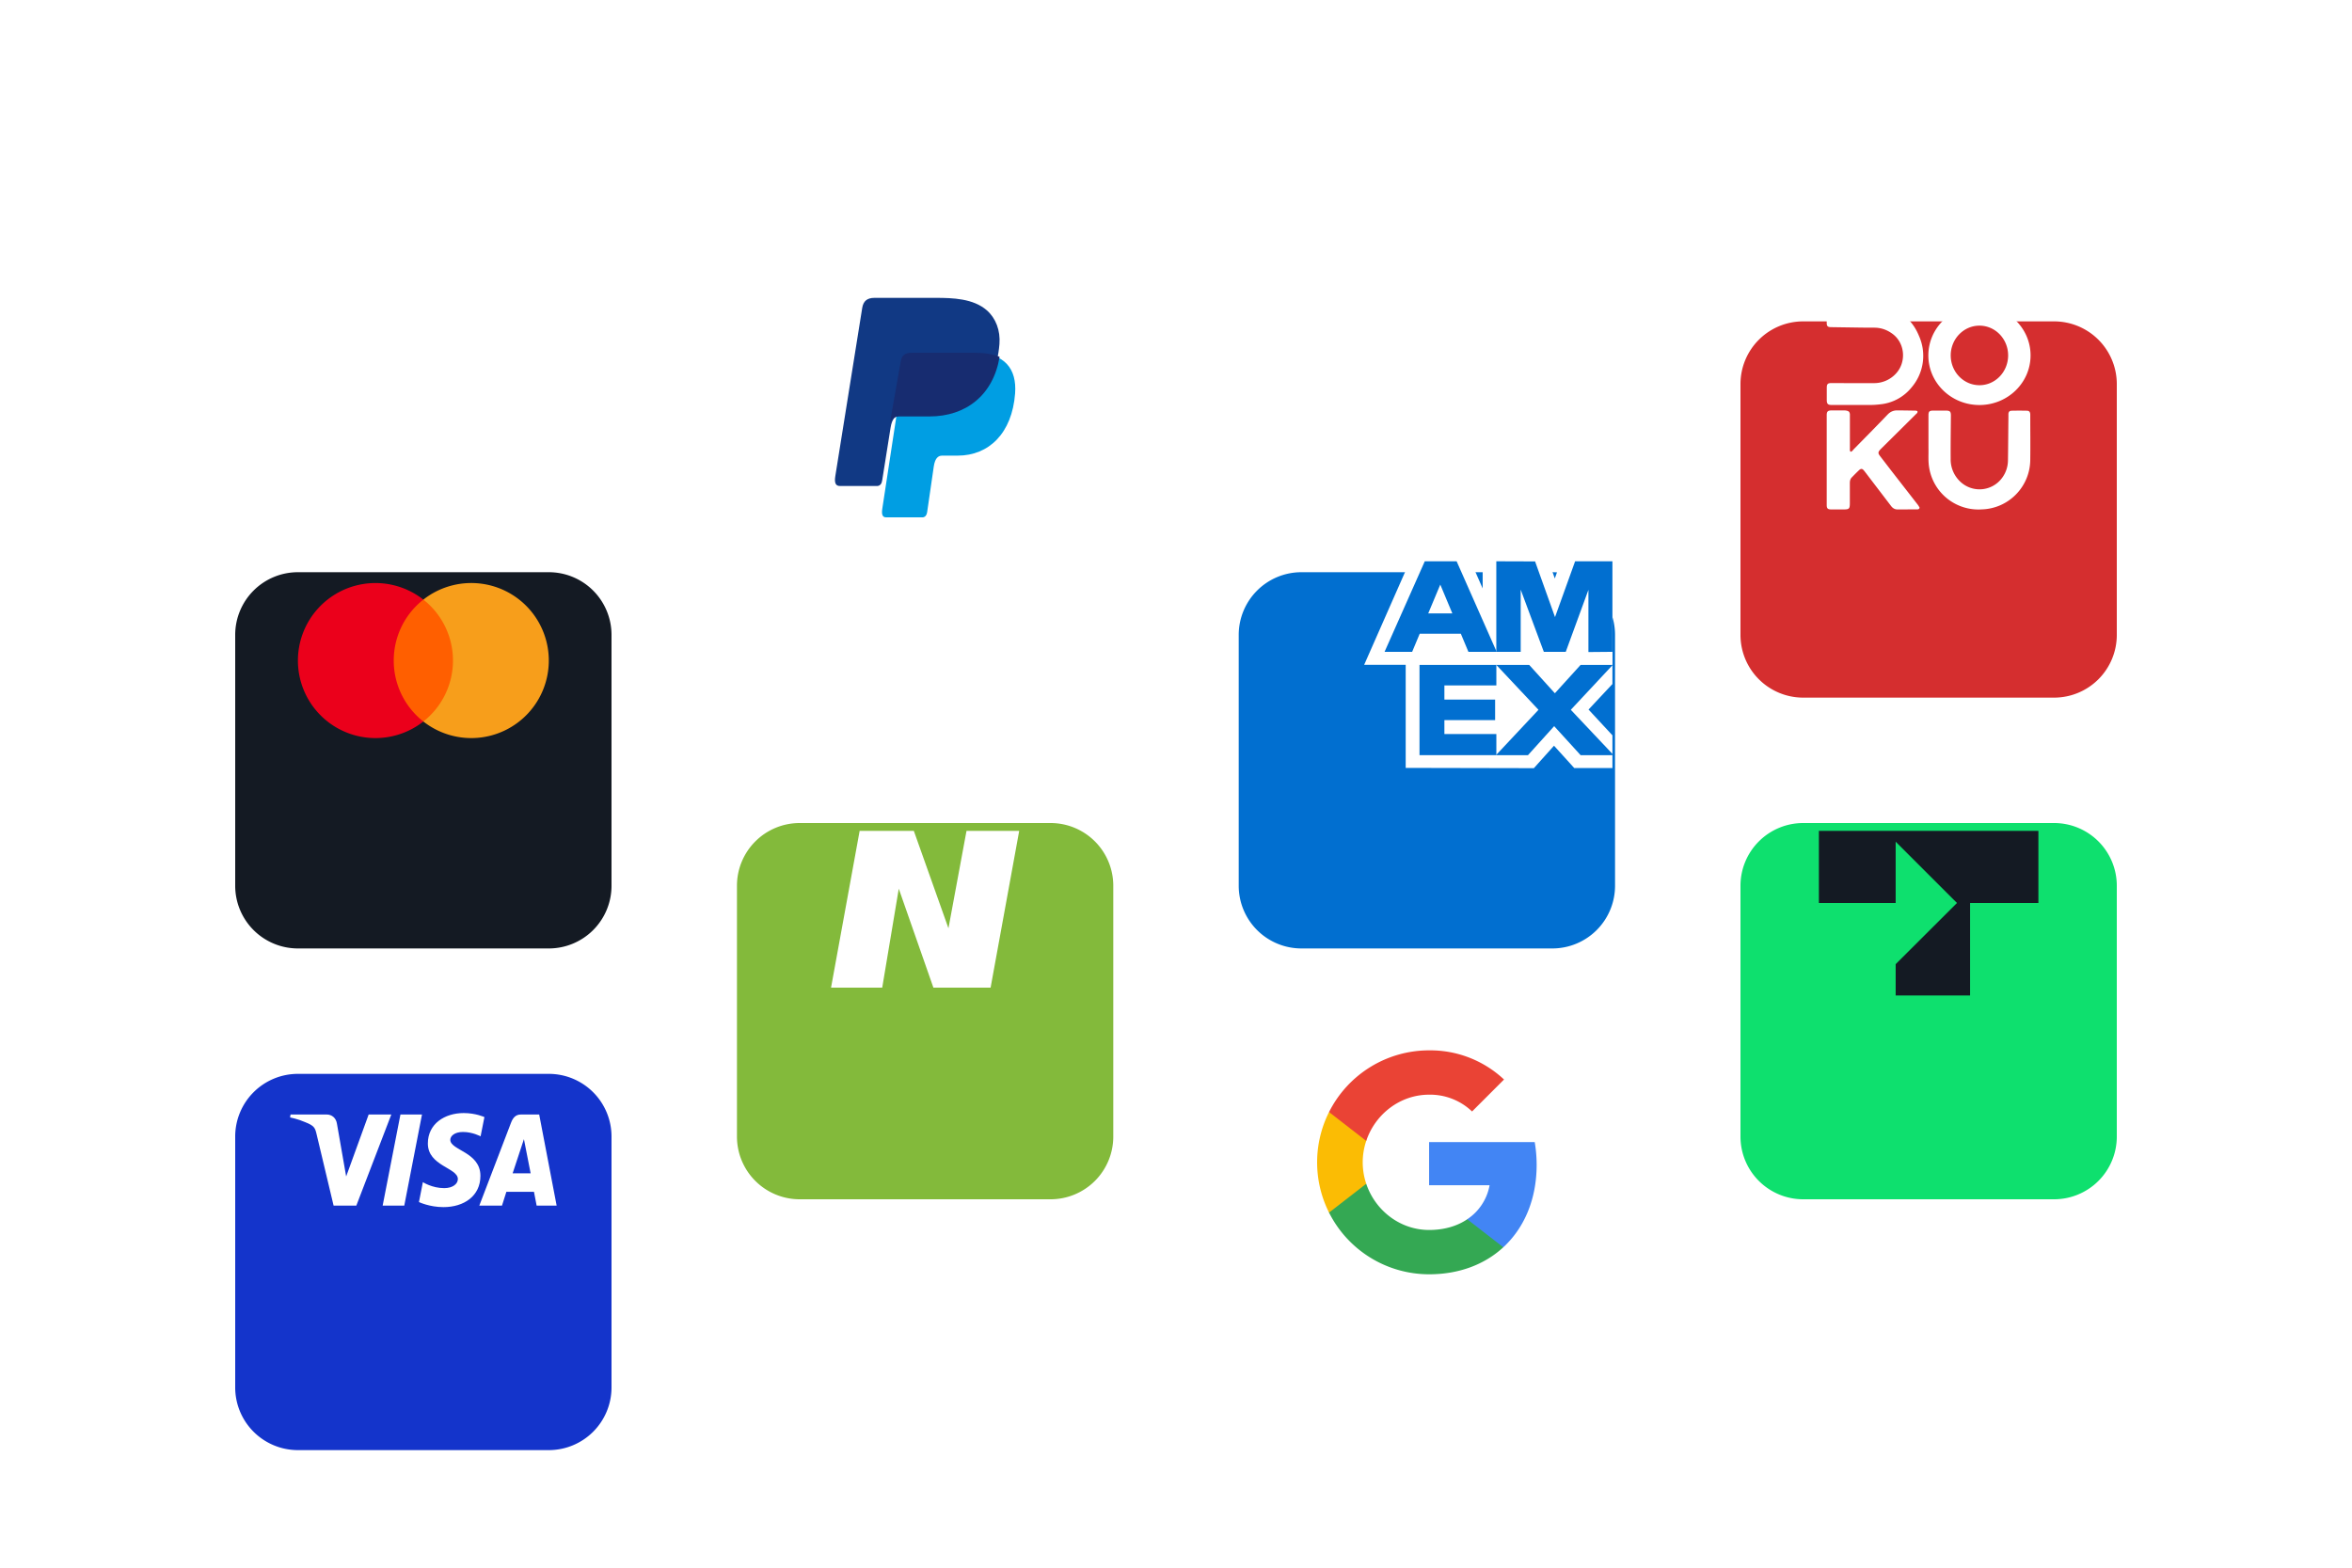 <svg xmlns="http://www.w3.org/2000/svg" width="300" height="200" fill="none" viewBox="0 0 300 200">
  <g clip-path="url(#a)">
    <mask id="b" width="300" height="200" x="0" y="0" maskUnits="userSpaceOnUse" style="mask-type:luminance">
      <path fill="#fff" d="M300 0H0v200h300V0Z"/>
    </mask>
    <g mask="url(#b)">
      <g filter="url(#c)">
        <path fill="#1434CB" d="M70 124H38a8 8 0 0 0-8 8v32a8 8 0 0 0 8 8h32a8 8 0 0 0 8-8v-32a8 8 0 0 0-8-8Z"/>
      </g>
      <g filter="url(#d)">
        <path fill="#141A23" d="M70 60H38a8 8 0 0 0-8 8v32a8 8 0 0 0 8 8h32a8 8 0 0 0 8-8V68a8 8 0 0 0-8-8Z"/>
      </g>
      <path fill="#FF5F00" d="M58.328 76.496h-8.653v15.55h8.653v-15.55Z"/>
      <path fill="#EB001B" d="M50.223 84.27A9.872 9.872 0 0 1 54 76.497a9.889 9.889 0 1 0 0 15.55 9.872 9.872 0 0 1-3.777-7.775Z"/>
      <path fill="#F79E1B" d="M70 84.27a9.888 9.888 0 0 1-16 7.776 9.89 9.89 0 0 0 0-15.55 9.888 9.888 0 0 1 16 7.775Z"/>
      <path fill="#fff" d="M59.145 142c-2.414 0-4.571 1.363-4.571 3.881 0 2.888 3.826 3.088 3.826 4.539 0 .611-.643 1.157-1.74 1.157-1.558 0-2.722-.764-2.722-.764l-.499 2.542s1.342.645 3.122.645c2.64 0 4.717-1.43 4.717-3.991 0-3.052-3.842-3.246-3.842-4.592 0-.479.527-1.003 1.622-1.003 1.235 0 2.242.556 2.242.556l.488-2.455S60.692 142 59.145 142Zm-22.087.185-.058.371s1.016.202 1.93.606c1.178.463 1.262.733 1.46 1.57l2.162 9.077h2.898l4.463-11.624h-2.89l-2.869 7.903-1.17-6.699c-.108-.766-.651-1.204-1.317-1.204H37.06Zm14.018 0-2.268 11.624h2.757l2.26-11.624h-2.75Zm15.375 0c-.665 0-1.017.388-1.275 1.065l-4.04 10.559h2.892l.56-1.76h3.521l.34 1.76H71l-2.225-11.624H66.45Zm.376 3.141.857 4.361h-2.296l1.44-4.361Z"/>
      <g filter="url(#e)">
        <path fill="#83BA3B" d="M134 92h-32a8 8 0 0 0-8 8v32a8 8 0 0 0 8 8h32a8 8 0 0 0 8-8v-32a8 8 0 0 0-8-8Z"/>
      </g>
      <g filter="url(#f)">
        <path fill="#fff" d="M134 28h-32a8 8 0 0 0-8 8v32a8 8 0 0 0 8 8h32a8 8 0 0 0 8-8V36a8 8 0 0 0-8-8Z"/>
      </g>
      <path fill="#009EE3" fill-rule="evenodd" d="M116.709 45h7.476c4.017 0 5.524 2.098 5.292 5.195-.386 5.095-3.361 7.932-7.321 7.932h-1.989c-.541 0-.908.38-1.063 1.38l-.849 5.854c-.058.38-.252.599-.541.639h-4.694c-.444 0-.599-.34-.483-1.099l2.859-18.762c.135-.78.541-1.139 1.313-1.139Z" clip-rule="evenodd"/>
      <path fill="#113984" fill-rule="evenodd" d="M111.543 38h7.788c2.188 0 4.797.079 6.523 1.575 1.164 1.004 1.766 2.599 1.626 4.331-.482 5.828-4.034 9.096-8.791 9.096h-3.834c-.662 0-1.084.434-1.264 1.575l-1.064 6.695c-.06.433-.261.689-.602.728h-4.797c-.542 0-.723-.394-.582-1.26l3.432-21.46c.14-.867.622-1.28 1.565-1.28Z" clip-rule="evenodd"/>
      <path fill="#172C70" fill-rule="evenodd" d="m113.5 54 1.402-7.96c.124-.706.557-1.04 1.382-1.04h7.979c1.319 0 2.392.186 3.237.52-.804 4.899-4.309 7.608-8.928 7.608h-3.917c-.536.018-.908.26-1.155.872Z" clip-rule="evenodd"/>
      <path fill="#fff" d="M109.648 106 106 126h6.528l2.112-12.621L119.056 126h7.296L130 106h-6.72l-2.304 12.427L116.56 106h-6.912Z"/>
      <g filter="url(#g)">
        <path fill="#0EE06E" d="M262 92h-32a8 8 0 0 0-8 8v32a8 8 0 0 0 8 8h32a8 8 0 0 0 8-8v-32a8 8 0 0 0-8-8Z"/>
      </g>
      <g filter="url(#h)">
        <path fill="#D52E2F" d="M262 28h-32a8 8 0 0 0-8 8v32a8 8 0 0 0 8 8h32a8 8 0 0 0 8-8V36a8 8 0 0 0-8-8Z"/>
      </g>
      <path fill="#141A23" d="M232 115.199h9.794v-7.817l7.821 7.817-7.821 7.805V127h9.493v-11.801H260V106h-28v9.199Z"/>
      <path fill="#fff" d="M236.498 39.017h-2.875c-.497 0-.616.111-.623.593v1.557c0 .452.119.563.556.57l3.609.053c.66.014 1.32 0 1.972.014.86.015 1.623.304 2.312.83 1.572 1.216 1.705 3.61.378 5.027a3.767 3.767 0 0 1-2.816 1.216c-1.794.014-3.587 0-5.381-.008-.511 0-.623.119-.623.63v1.557c.008.475.149.608.623.608 1.631 0 3.254.007 4.884 0 .438 0 .875-.03 1.312-.082a5.866 5.866 0 0 0 4.01-2.172 6.207 6.207 0 0 0 .926-6.568c-1.03-2.513-3.068-3.729-5.759-3.832-.83-.023-1.667 0-2.505.007Zm15.987-.007c3.595 0 6.515 2.832 6.515 6.33 0 3.5-2.92 6.331-6.522 6.331-3.602 0-6.515-2.831-6.515-6.323 0-3.492 2.913-6.338 6.522-6.338Zm0 10.133c2.016 0 3.654-1.705 3.654-3.803s-1.638-3.795-3.661-3.795c-2.016 0-3.662 1.705-3.662 3.795 0 2.106 1.646 3.803 3.669 3.803Zm-16.446 8.489c-.119-.149-.082-.32-.082-.475V52.85c-.029-.282-.133-.393-.393-.452a1.282 1.282 0 0 0-.289-.037h-1.682c-.452.007-.593.148-.593.593v11.468c0 .437.119.563.556.57h1.601c.696 0 .793-.08.793-.807v-2.558c0-.289.059-.541.274-.748.297-.304.593-.608.904-.898.237-.222.408-.207.623.052.2.245.385.497.578.75l2.89 3.787c.201.26.46.423.801.423l2.468-.008c.133 0 .282.015.363-.207-.059-.104-.133-.252-.23-.378l-3.453-4.44-1.401-1.824c-.23-.304-.223-.475.044-.757.037-.044.074-.081.111-.118l2.513-2.491 1.92-1.905c.103-.111.281-.193.207-.423-.059-.014-.118-.044-.185-.052-.815-.014-1.616-.03-2.431-.03-.467 0-.852.186-1.186.535-1.43 1.497-2.883 2.965-4.336 4.44-.104.119-.185.274-.385.297Zm9.939-1.668v1.193c.022.823-.052 1.638.081 2.454a6.363 6.363 0 0 0 6.715 5.374c3.461-.096 6.211-2.95 6.189-6.412.022-1.839 0-3.67 0-5.508v-.245c-.03-.274-.141-.415-.415-.422a43.798 43.798 0 0 0-1.972 0c-.274.015-.385.148-.4.422v.416c-.022 1.853-.029 3.699-.059 5.552a3.782 3.782 0 0 1-.771 2.21 3.567 3.567 0 0 1-4.981.726 3.888 3.888 0 0 1-1.556-3.203c-.015-1.838.015-3.67.03-5.508 0-.511-.119-.623-.63-.63h-1.638c-.489.007-.593.119-.593.623v2.958Z"/>
      <g filter="url(#i)">
        <path fill="#fff" d="M198 124h-32a8 8 0 0 0-8 8v32a8 8 0 0 0 8 8h32a8 8 0 0 0 8-8v-32a8 8 0 0 0-8-8Z"/>
      </g>
      <g filter="url(#j)">
        <path fill="#016FD0" d="M198 60h-32a8 8 0 0 0-8 8v32a8 8 0 0 0 8 8h32a8 8 0 0 0 8-8V68a8 8 0 0 0-8-8Z"/>
      </g>
      <path fill="#4285F4" d="M196 148.611a17.038 17.038 0 0 0-.246-2.905h-13.471v5.502h7.716a6.607 6.607 0 0 1-2.853 4.34v3.572h4.604c2.697-2.486 4.25-6.163 4.25-10.509Z"/>
      <path fill="#34A853" d="M182.284 162.569c3.855 0 7.1-1.266 9.467-3.448l-4.604-3.571c-1.282.869-2.933 1.365-4.863 1.365-3.726 0-6.888-2.512-8.019-5.896h-4.744v3.68a14.283 14.283 0 0 0 12.763 7.87Z"/>
      <path fill="#FBBC04" d="M174.265 151.019a8.557 8.557 0 0 1 0-5.468v-3.68h-4.744a14.287 14.287 0 0 0 0 12.828l4.744-3.68Z"/>
      <path fill="#EA4335" d="M182.284 139.655a7.756 7.756 0 0 1 5.48 2.143l4.076-4.077a13.727 13.727 0 0 0-9.556-3.72 14.281 14.281 0 0 0-12.763 7.87l4.744 3.68c1.131-3.384 4.293-5.896 8.019-5.896Z"/>
      <path fill="#fff" fill-rule="evenodd" d="M179.298 97.965V83.149l26.369.025v4.092l-3.048 3.256 3.048 3.288v4.178h-4.866l-2.586-2.853L195.647 98l-16.349-.035Z" clip-rule="evenodd"/>
      <path fill="#016FD0" fill-rule="evenodd" d="M181.059 96.34V84.78h9.803v2.663h-6.628v1.808h6.47v2.619h-6.47v1.776h6.628v2.694h-9.803Z" clip-rule="evenodd"/>
      <path fill="#016FD0" fill-rule="evenodd" d="m190.813 96.34 5.423-5.786-5.423-5.773h4.197l3.315 3.663 3.323-3.663h4.018v.09l-5.308 5.683 5.308 5.623v.163h-4.058l-3.373-3.7-3.339 3.7h-4.083Z" clip-rule="evenodd"/>
      <path fill="#fff" fill-rule="evenodd" d="M180.528 70h6.356l2.232 5.07V70h7.848l1.353 3.798L199.674 70h5.992v14.815H174L180.528 70Z" clip-rule="evenodd"/>
      <path fill="#016FD0" fill-rule="evenodd" d="m181.731 71.61-5.129 11.55h3.518l.967-2.313h5.244l.967 2.313h3.605l-5.108-11.55h-4.064Zm.441 6.645 1.538-3.677 1.537 3.677h-3.075Z" clip-rule="evenodd"/>
      <path fill="#016FD0" fill-rule="evenodd" d="M190.856 83.159V71.608l4.945.017 2.544 7.101 2.562-7.118h4.759v11.55l-3.062.027v-7.934l-2.891 7.907h-2.796l-2.951-7.934v7.934h-3.11Z" clip-rule="evenodd"/>
    </g>
  </g>
  <defs>
    <filter id="c" width="88" height="88" x="10" y="114" color-interpolation-filters="sRGB" filterUnits="userSpaceOnUse">
      <feFlood flood-opacity="0" result="BackgroundImageFix"/>
      <feColorMatrix in="SourceAlpha" result="hardAlpha" values="0 0 0 0 0 0 0 0 0 0 0 0 0 0 0 0 0 0 127 0"/>
      <feOffset dy="10"/>
      <feGaussianBlur stdDeviation="10"/>
      <feComposite in2="hardAlpha" operator="out"/>
      <feColorMatrix values="0 0 0 0 0 0 0 0 0 0 0 0 0 0 0 0 0 0 0.1 0"/>
      <feBlend in2="BackgroundImageFix" result="effect1_dropShadow_86_17275"/>
      <feBlend in="SourceGraphic" in2="effect1_dropShadow_86_17275" result="shape"/>
      <feColorMatrix in="SourceAlpha" result="hardAlpha" values="0 0 0 0 0 0 0 0 0 0 0 0 0 0 0 0 0 0 127 0"/>
      <feOffset dy="3"/>
      <feGaussianBlur stdDeviation="2.5"/>
      <feComposite in2="hardAlpha" k2="-1" k3="1" operator="arithmetic"/>
      <feColorMatrix values="0 0 0 0 0 0 0 0 0 0 0 0 0 0 0 0 0 0 0.03 0"/>
      <feBlend in2="shape" result="effect2_innerShadow_86_17275"/>
    </filter>
    <filter id="d" width="88" height="88" x="10" y="50" color-interpolation-filters="sRGB" filterUnits="userSpaceOnUse">
      <feFlood flood-opacity="0" result="BackgroundImageFix"/>
      <feColorMatrix in="SourceAlpha" result="hardAlpha" values="0 0 0 0 0 0 0 0 0 0 0 0 0 0 0 0 0 0 127 0"/>
      <feOffset dy="10"/>
      <feGaussianBlur stdDeviation="10"/>
      <feComposite in2="hardAlpha" operator="out"/>
      <feColorMatrix values="0 0 0 0 0 0 0 0 0 0 0 0 0 0 0 0 0 0 0.1 0"/>
      <feBlend in2="BackgroundImageFix" result="effect1_dropShadow_86_17275"/>
      <feBlend in="SourceGraphic" in2="effect1_dropShadow_86_17275" result="shape"/>
      <feColorMatrix in="SourceAlpha" result="hardAlpha" values="0 0 0 0 0 0 0 0 0 0 0 0 0 0 0 0 0 0 127 0"/>
      <feOffset dy="3"/>
      <feGaussianBlur stdDeviation="2.5"/>
      <feComposite in2="hardAlpha" k2="-1" k3="1" operator="arithmetic"/>
      <feColorMatrix values="0 0 0 0 0 0 0 0 0 0 0 0 0 0 0 0 0 0 0.03 0"/>
      <feBlend in2="shape" result="effect2_innerShadow_86_17275"/>
    </filter>
    <filter id="e" width="88" height="88" x="74" y="82" color-interpolation-filters="sRGB" filterUnits="userSpaceOnUse">
      <feFlood flood-opacity="0" result="BackgroundImageFix"/>
      <feColorMatrix in="SourceAlpha" result="hardAlpha" values="0 0 0 0 0 0 0 0 0 0 0 0 0 0 0 0 0 0 127 0"/>
      <feOffset dy="10"/>
      <feGaussianBlur stdDeviation="10"/>
      <feComposite in2="hardAlpha" operator="out"/>
      <feColorMatrix values="0 0 0 0 0 0 0 0 0 0 0 0 0 0 0 0 0 0 0.1 0"/>
      <feBlend in2="BackgroundImageFix" result="effect1_dropShadow_86_17275"/>
      <feBlend in="SourceGraphic" in2="effect1_dropShadow_86_17275" result="shape"/>
      <feColorMatrix in="SourceAlpha" result="hardAlpha" values="0 0 0 0 0 0 0 0 0 0 0 0 0 0 0 0 0 0 127 0"/>
      <feOffset dy="3"/>
      <feGaussianBlur stdDeviation="2.5"/>
      <feComposite in2="hardAlpha" k2="-1" k3="1" operator="arithmetic"/>
      <feColorMatrix values="0 0 0 0 0 0 0 0 0 0 0 0 0 0 0 0 0 0 0.03 0"/>
      <feBlend in2="shape" result="effect2_innerShadow_86_17275"/>
    </filter>
    <filter id="f" width="88" height="88" x="74" y="18" color-interpolation-filters="sRGB" filterUnits="userSpaceOnUse">
      <feFlood flood-opacity="0" result="BackgroundImageFix"/>
      <feColorMatrix in="SourceAlpha" result="hardAlpha" values="0 0 0 0 0 0 0 0 0 0 0 0 0 0 0 0 0 0 127 0"/>
      <feOffset dy="10"/>
      <feGaussianBlur stdDeviation="10"/>
      <feComposite in2="hardAlpha" operator="out"/>
      <feColorMatrix values="0 0 0 0 0 0 0 0 0 0 0 0 0 0 0 0 0 0 0.1 0"/>
      <feBlend in2="BackgroundImageFix" result="effect1_dropShadow_86_17275"/>
      <feBlend in="SourceGraphic" in2="effect1_dropShadow_86_17275" result="shape"/>
      <feColorMatrix in="SourceAlpha" result="hardAlpha" values="0 0 0 0 0 0 0 0 0 0 0 0 0 0 0 0 0 0 127 0"/>
      <feOffset dy="3"/>
      <feGaussianBlur stdDeviation="2.5"/>
      <feComposite in2="hardAlpha" k2="-1" k3="1" operator="arithmetic"/>
      <feColorMatrix values="0 0 0 0 0 0 0 0 0 0 0 0 0 0 0 0 0 0 0.03 0"/>
      <feBlend in2="shape" result="effect2_innerShadow_86_17275"/>
    </filter>
    <filter id="g" width="88" height="88" x="202" y="82" color-interpolation-filters="sRGB" filterUnits="userSpaceOnUse">
      <feFlood flood-opacity="0" result="BackgroundImageFix"/>
      <feColorMatrix in="SourceAlpha" result="hardAlpha" values="0 0 0 0 0 0 0 0 0 0 0 0 0 0 0 0 0 0 127 0"/>
      <feOffset dy="10"/>
      <feGaussianBlur stdDeviation="10"/>
      <feComposite in2="hardAlpha" operator="out"/>
      <feColorMatrix values="0 0 0 0 0 0 0 0 0 0 0 0 0 0 0 0 0 0 0.1 0"/>
      <feBlend in2="BackgroundImageFix" result="effect1_dropShadow_86_17275"/>
      <feBlend in="SourceGraphic" in2="effect1_dropShadow_86_17275" result="shape"/>
      <feColorMatrix in="SourceAlpha" result="hardAlpha" values="0 0 0 0 0 0 0 0 0 0 0 0 0 0 0 0 0 0 127 0"/>
      <feOffset dy="3"/>
      <feGaussianBlur stdDeviation="2.5"/>
      <feComposite in2="hardAlpha" k2="-1" k3="1" operator="arithmetic"/>
      <feColorMatrix values="0 0 0 0 0 0 0 0 0 0 0 0 0 0 0 0 0 0 0.03 0"/>
      <feBlend in2="shape" result="effect2_innerShadow_86_17275"/>
    </filter>
    <filter id="h" width="88" height="88" x="202" y="18" color-interpolation-filters="sRGB" filterUnits="userSpaceOnUse">
      <feFlood flood-opacity="0" result="BackgroundImageFix"/>
      <feColorMatrix in="SourceAlpha" result="hardAlpha" values="0 0 0 0 0 0 0 0 0 0 0 0 0 0 0 0 0 0 127 0"/>
      <feOffset dy="10"/>
      <feGaussianBlur stdDeviation="10"/>
      <feComposite in2="hardAlpha" operator="out"/>
      <feColorMatrix values="0 0 0 0 0 0 0 0 0 0 0 0 0 0 0 0 0 0 0.1 0"/>
      <feBlend in2="BackgroundImageFix" result="effect1_dropShadow_86_17275"/>
      <feBlend in="SourceGraphic" in2="effect1_dropShadow_86_17275" result="shape"/>
      <feColorMatrix in="SourceAlpha" result="hardAlpha" values="0 0 0 0 0 0 0 0 0 0 0 0 0 0 0 0 0 0 127 0"/>
      <feOffset dy="3"/>
      <feGaussianBlur stdDeviation="2.5"/>
      <feComposite in2="hardAlpha" k2="-1" k3="1" operator="arithmetic"/>
      <feColorMatrix values="0 0 0 0 0 0 0 0 0 0 0 0 0 0 0 0 0 0 0.03 0"/>
      <feBlend in2="shape" result="effect2_innerShadow_86_17275"/>
    </filter>
    <filter id="i" width="88" height="88" x="138" y="114" color-interpolation-filters="sRGB" filterUnits="userSpaceOnUse">
      <feFlood flood-opacity="0" result="BackgroundImageFix"/>
      <feColorMatrix in="SourceAlpha" result="hardAlpha" values="0 0 0 0 0 0 0 0 0 0 0 0 0 0 0 0 0 0 127 0"/>
      <feOffset dy="10"/>
      <feGaussianBlur stdDeviation="10"/>
      <feComposite in2="hardAlpha" operator="out"/>
      <feColorMatrix values="0 0 0 0 0 0 0 0 0 0 0 0 0 0 0 0 0 0 0.1 0"/>
      <feBlend in2="BackgroundImageFix" result="effect1_dropShadow_86_17275"/>
      <feBlend in="SourceGraphic" in2="effect1_dropShadow_86_17275" result="shape"/>
      <feColorMatrix in="SourceAlpha" result="hardAlpha" values="0 0 0 0 0 0 0 0 0 0 0 0 0 0 0 0 0 0 127 0"/>
      <feOffset dy="3"/>
      <feGaussianBlur stdDeviation="2.5"/>
      <feComposite in2="hardAlpha" k2="-1" k3="1" operator="arithmetic"/>
      <feColorMatrix values="0 0 0 0 0 0 0 0 0 0 0 0 0 0 0 0 0 0 0.03 0"/>
      <feBlend in2="shape" result="effect2_innerShadow_86_17275"/>
    </filter>
    <filter id="j" width="88" height="88" x="138" y="50" color-interpolation-filters="sRGB" filterUnits="userSpaceOnUse">
      <feFlood flood-opacity="0" result="BackgroundImageFix"/>
      <feColorMatrix in="SourceAlpha" result="hardAlpha" values="0 0 0 0 0 0 0 0 0 0 0 0 0 0 0 0 0 0 127 0"/>
      <feOffset dy="10"/>
      <feGaussianBlur stdDeviation="10"/>
      <feComposite in2="hardAlpha" operator="out"/>
      <feColorMatrix values="0 0 0 0 0 0 0 0 0 0 0 0 0 0 0 0 0 0 0.1 0"/>
      <feBlend in2="BackgroundImageFix" result="effect1_dropShadow_86_17275"/>
      <feBlend in="SourceGraphic" in2="effect1_dropShadow_86_17275" result="shape"/>
      <feColorMatrix in="SourceAlpha" result="hardAlpha" values="0 0 0 0 0 0 0 0 0 0 0 0 0 0 0 0 0 0 127 0"/>
      <feOffset dy="3"/>
      <feGaussianBlur stdDeviation="2.5"/>
      <feComposite in2="hardAlpha" k2="-1" k3="1" operator="arithmetic"/>
      <feColorMatrix values="0 0 0 0 0 0 0 0 0 0 0 0 0 0 0 0 0 0 0.03 0"/>
      <feBlend in2="shape" result="effect2_innerShadow_86_17275"/>
    </filter>
    <clipPath id="a">
      <path fill="#fff" d="M0 0h300v200H0z"/>
    </clipPath>
  </defs>
</svg>
